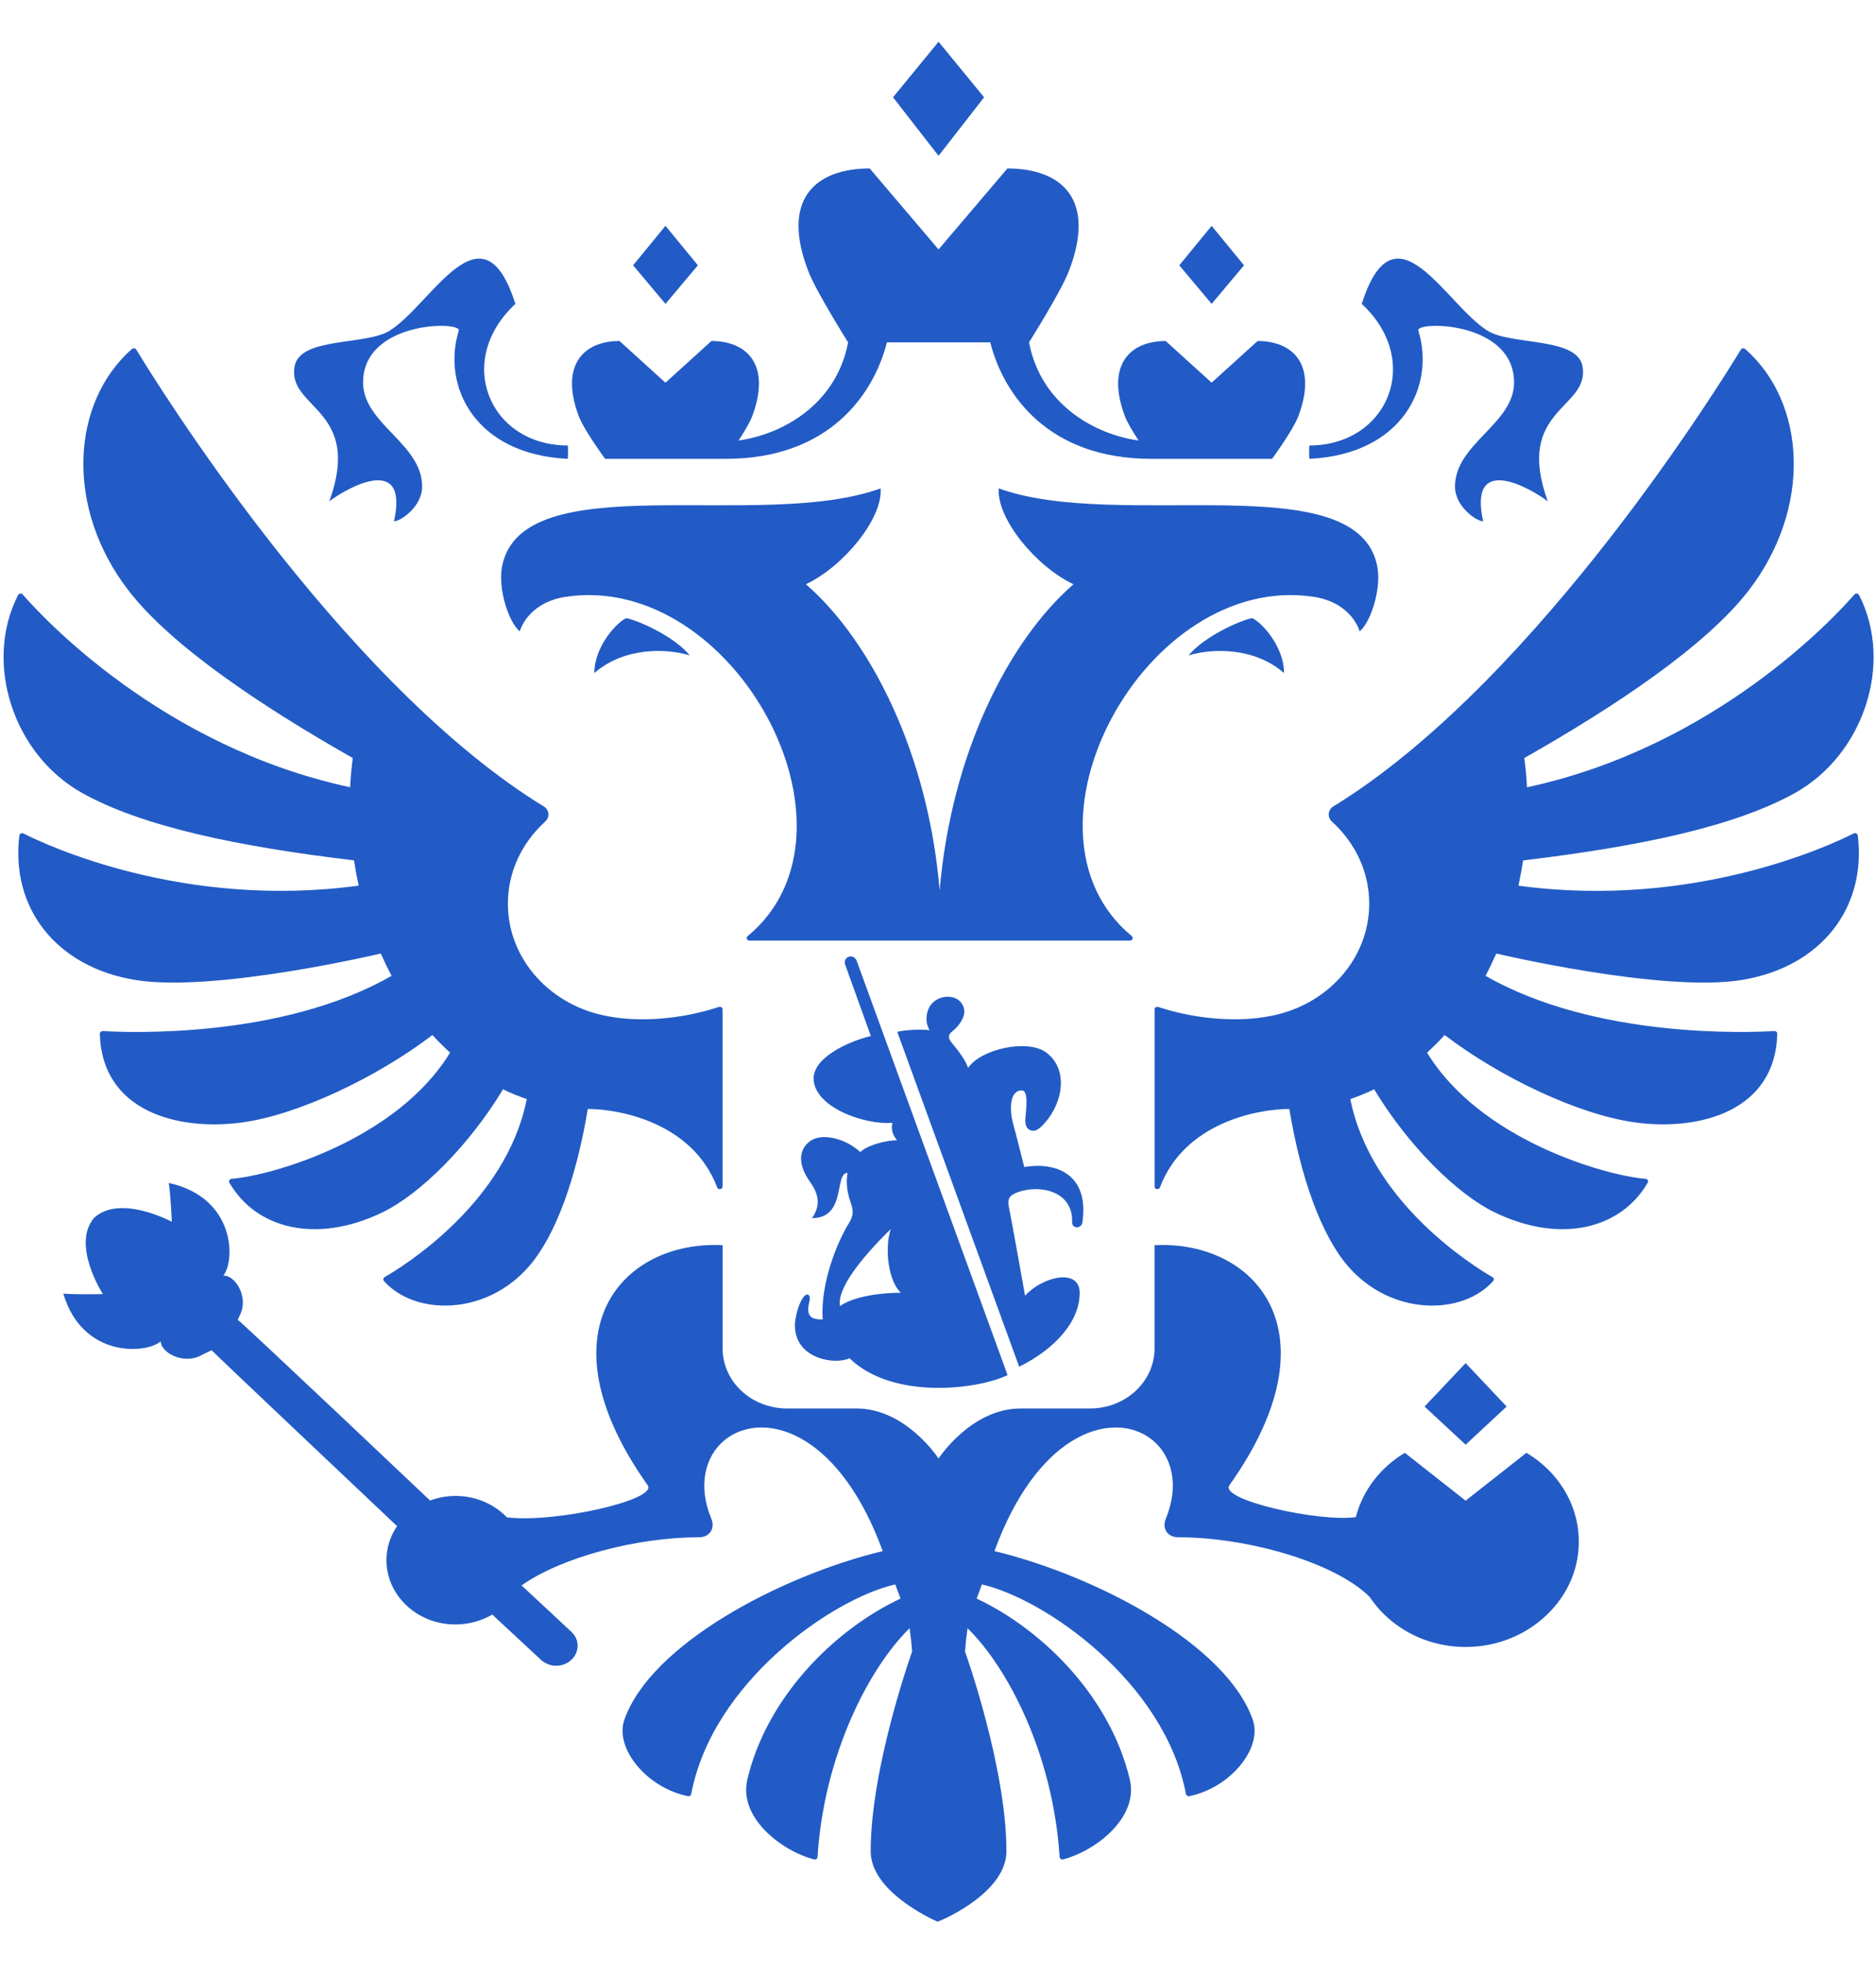 <svg width="44" height="46" viewBox="0 0 44 46" fill="none" xmlns="http://www.w3.org/2000/svg">
<path fill-rule="evenodd" clip-rule="evenodd" d="M30.116 15.782C29.43 15.181 28.444 15.194 27.878 15.369C28.249 14.914 29.112 14.54 29.367 14.495C29.561 14.568 30.116 15.139 30.116 15.782L30.116 15.782ZM32.305 13.292C31.854 10.879 26.248 12.477 23.425 11.452C23.371 12.156 24.294 13.283 25.178 13.7C23.668 15.011 22.313 17.652 22.039 20.878C21.767 17.652 20.412 15.011 18.902 13.7C19.785 13.283 20.709 12.156 20.654 11.452C17.831 12.477 12.225 10.879 11.774 13.292C11.678 13.802 11.924 14.581 12.19 14.805C12.237 14.643 12.485 14.113 13.266 13.995C17.216 13.398 20.513 19.487 17.537 21.95C17.491 21.987 17.517 22.056 17.578 22.056H26.502C26.563 22.056 26.588 21.987 26.544 21.95C23.566 19.487 26.864 13.398 30.813 13.995C31.596 14.113 31.843 14.643 31.89 14.805C32.155 14.581 32.401 13.803 32.305 13.292V13.292ZM33.266 7.753C33.195 7.525 35.511 7.519 35.511 8.969C35.511 9.941 34.126 10.401 34.126 11.41C34.126 11.88 34.631 12.224 34.786 12.224C34.429 10.605 35.904 11.452 36.302 11.755C35.511 9.578 37.293 9.591 37.117 8.593C36.995 7.895 35.447 8.106 34.886 7.753C33.891 7.126 32.714 4.688 31.939 7.126C33.384 8.469 32.543 10.446 30.708 10.446C30.708 10.446 30.697 10.736 30.714 10.759C32.903 10.652 33.666 9.042 33.266 7.753H33.266ZM7.724 11.755C8.122 11.452 9.597 10.605 9.241 12.224C9.396 12.224 9.901 11.88 9.901 11.41C9.901 10.401 8.516 9.941 8.516 8.969C8.516 7.519 10.831 7.525 10.76 7.753C10.361 9.042 11.124 10.652 13.313 10.759C13.329 10.736 13.319 10.446 13.319 10.446C11.484 10.446 10.643 8.469 12.088 7.126C11.312 4.688 10.135 7.126 9.141 7.753C8.58 8.106 7.031 7.895 6.909 8.593C6.734 9.591 8.515 9.578 7.724 11.755H7.724ZM13.94 15.782C14.627 15.181 15.613 15.194 16.178 15.369C15.809 14.914 14.944 14.54 14.69 14.495C14.496 14.568 13.94 15.139 13.94 15.782L13.94 15.782ZM23.081 2.282L22.013 0.979L20.945 2.282L22.013 3.653L23.081 2.282H23.081ZM29.177 6.221L28.418 5.296L27.659 6.221L28.418 7.126L29.177 6.221V6.221ZM35.337 32.982L34.375 31.963L33.412 32.982L34.375 33.876L35.337 32.982V32.982ZM16.368 6.221L15.608 5.295L14.849 6.221L15.608 7.126L16.368 6.221H16.368ZM14.192 10.759H17.025C19.406 10.759 20.478 9.296 20.802 8.028H23.225C23.549 9.296 24.62 10.759 27.002 10.759H29.835C29.835 10.759 30.33 10.086 30.454 9.753C30.902 8.555 30.33 7.996 29.496 7.996L28.418 8.973L27.34 7.996C26.506 7.996 25.934 8.555 26.381 9.753C26.439 9.907 26.575 10.132 26.704 10.329C25.699 10.191 24.416 9.503 24.135 8.028C24.135 8.028 24.878 6.848 25.064 6.37C25.734 4.653 24.878 3.95 23.628 3.95L22.013 5.849L20.398 3.95C19.148 3.95 18.292 4.652 18.963 6.37C19.148 6.848 19.892 8.028 19.892 8.028C19.61 9.503 18.327 10.191 17.322 10.329C17.452 10.132 17.588 9.907 17.645 9.753C18.091 8.555 17.521 7.996 16.686 7.996L15.608 8.974L14.53 7.996C13.695 7.996 13.125 8.555 13.572 9.753C13.696 10.086 14.193 10.759 14.193 10.759L14.192 10.759ZM43.478 19.543C42.931 19.82 39.723 21.324 35.614 20.768C35.657 20.572 35.693 20.374 35.723 20.176C38.457 19.848 40.68 19.384 42.097 18.596C43.712 17.697 44.418 15.55 43.603 13.953C43.581 13.913 43.523 13.906 43.494 13.94C43.047 14.454 40.239 17.511 35.814 18.461C35.803 18.232 35.782 18.003 35.751 17.775C37.9 16.556 39.998 15.151 40.998 13.866C42.508 11.924 42.369 9.447 40.932 8.184C40.917 8.171 40.897 8.165 40.878 8.168C40.858 8.17 40.841 8.181 40.83 8.198C40.376 8.948 36.12 15.83 31.447 18.801C31.39 18.837 31.333 18.873 31.275 18.908C31.141 18.989 31.126 19.163 31.241 19.267C31.779 19.756 32.114 20.435 32.114 21.19C32.114 22.502 31.103 23.593 29.767 23.83C29.088 23.961 28.107 23.923 27.166 23.612C27.123 23.598 27.08 23.626 27.08 23.669V27.824C27.08 27.891 27.181 27.908 27.205 27.844C27.778 26.327 29.491 26.004 30.24 26.004C30.51 27.626 30.992 28.969 31.617 29.692C32.636 30.866 34.3 30.85 35.022 30.038C35.034 30.024 35.039 30.006 35.036 29.988C35.032 29.971 35.021 29.955 35.005 29.947C34.582 29.703 32.156 28.213 31.671 25.772C31.862 25.706 32.049 25.631 32.229 25.542C33.011 26.839 34.151 27.993 35.068 28.434C36.609 29.174 38.02 28.814 38.646 27.732C38.669 27.693 38.641 27.646 38.595 27.642C37.642 27.565 34.716 26.727 33.471 24.683C33.613 24.552 33.753 24.415 33.883 24.27C35.186 25.263 37.029 26.14 38.348 26.319C39.892 26.529 41.642 26.037 41.684 24.241C41.685 24.204 41.653 24.175 41.614 24.177C41.066 24.21 37.432 24.369 34.843 22.882C34.932 22.71 35.016 22.536 35.094 22.359C35.094 22.359 39.006 23.285 40.86 22.978C42.702 22.674 43.781 21.3 43.573 19.591C43.567 19.548 43.517 19.523 43.478 19.543L43.478 19.543ZM8.932 22.36C9.01 22.537 9.094 22.711 9.184 22.882C6.596 24.368 2.964 24.211 2.413 24.177C2.374 24.175 2.342 24.206 2.342 24.241C2.386 26.037 4.134 26.529 5.678 26.32C6.997 26.14 8.84 25.263 10.143 24.27C10.274 24.415 10.413 24.552 10.556 24.683C9.309 26.727 6.385 27.565 5.431 27.642C5.385 27.646 5.358 27.693 5.38 27.732C6.006 28.814 7.417 29.174 8.959 28.434C9.875 27.993 11.015 26.839 11.798 25.543C11.977 25.631 12.165 25.706 12.355 25.772C11.87 28.213 9.445 29.703 9.021 29.947C9.005 29.956 8.994 29.971 8.991 29.988C8.988 30.006 8.993 30.024 9.005 30.038C9.726 30.85 11.391 30.866 12.409 29.692C13.035 28.969 13.516 27.626 13.786 26.004C14.536 26.004 16.248 26.327 16.821 27.844C16.846 27.908 16.947 27.891 16.947 27.824V23.669C16.947 23.626 16.903 23.598 16.86 23.612C15.919 23.923 14.939 23.962 14.26 23.83C12.923 23.593 11.912 22.502 11.912 21.19C11.912 20.435 12.248 19.755 12.786 19.266C12.901 19.163 12.885 18.989 12.752 18.908C12.694 18.873 12.636 18.837 12.578 18.801C7.909 15.832 3.655 8.955 3.197 8.199C3.176 8.164 3.124 8.157 3.093 8.184C1.658 9.448 1.518 11.925 3.029 13.866C4.028 15.151 6.126 16.556 8.274 17.775C8.244 18.003 8.223 18.231 8.212 18.46C3.791 17.511 0.985 14.46 0.534 13.942C0.504 13.906 0.444 13.914 0.423 13.954C-0.39 15.552 0.316 17.697 1.929 18.596C3.346 19.384 5.569 19.848 8.303 20.175C8.333 20.374 8.369 20.571 8.412 20.767C4.307 21.323 1.101 19.823 0.55 19.544C0.509 19.523 0.459 19.549 0.454 19.592C0.247 21.301 1.325 22.674 3.167 22.978C5.02 23.285 8.932 22.359 8.932 22.359V22.36ZM34.375 35.189L32.949 34.067C32.381 34.406 31.962 34.944 31.8 35.575C30.943 35.695 28.605 35.175 28.832 34.831C31.394 31.226 29.435 29.079 27.079 29.198V31.62C27.079 32.397 26.401 33.027 25.566 33.027H23.939C22.773 33.027 22.013 34.201 22.013 34.201C22.013 34.201 21.254 33.027 20.087 33.027H18.46C17.624 33.027 16.948 32.397 16.948 31.62V29.198C14.592 29.079 12.631 31.226 15.194 34.831C15.419 35.172 13.016 35.718 11.889 35.58C11.592 35.272 11.164 35.078 10.684 35.078C10.48 35.078 10.278 35.114 10.087 35.185C10.087 35.185 5.658 30.99 5.577 30.949L5.614 30.864C5.866 30.392 5.48 29.878 5.236 29.914C5.519 29.573 5.533 28.084 3.959 27.739C4.005 28.038 4.029 28.649 4.029 28.649C4.029 28.649 2.815 27.992 2.205 28.559C1.669 29.194 2.413 30.344 2.413 30.344C2.413 30.344 1.791 30.36 1.485 30.334C1.935 31.857 3.446 31.749 3.772 31.449C3.751 31.691 4.297 32.036 4.76 31.759L4.963 31.661C4.999 31.709 9.313 35.786 9.313 35.786C9.114 36.08 9.02 36.441 9.085 36.826C9.187 37.428 9.688 37.926 10.328 38.056C10.78 38.146 11.204 38.059 11.545 37.859L12.687 38.92C12.788 39.012 12.926 39.069 13.079 39.059C13.358 39.04 13.568 38.813 13.546 38.553C13.538 38.436 13.478 38.336 13.395 38.259C13.377 38.239 12.232 37.176 12.232 37.176C13.176 36.513 14.936 36.047 16.396 36.047C16.653 36.047 16.774 35.829 16.685 35.616C16.023 34.025 17.446 32.871 18.918 33.81C19.559 34.219 20.212 35.026 20.703 36.371C18.288 36.956 15.257 38.567 14.644 40.326C14.408 41.005 15.187 41.931 16.135 42.117C16.151 42.121 16.169 42.118 16.183 42.108C16.198 42.099 16.208 42.084 16.212 42.068C16.706 39.442 19.529 37.485 20.997 37.153C21.071 37.351 21.047 37.287 21.121 37.484C19.521 38.24 17.97 39.837 17.527 41.734C17.324 42.603 18.293 43.387 19.092 43.601C19.133 43.612 19.172 43.584 19.174 43.545C19.326 41.145 20.385 39.107 21.334 38.18C21.36 38.361 21.38 38.543 21.393 38.726C21.393 38.726 20.421 41.434 20.421 43.41C20.421 44.33 21.787 44.971 21.988 45.061C22.241 44.971 23.605 44.33 23.605 43.41C23.605 41.434 22.634 38.726 22.634 38.726C22.647 38.543 22.667 38.361 22.693 38.18C23.641 39.107 24.701 41.145 24.852 43.544C24.855 43.583 24.895 43.612 24.934 43.601C25.735 43.387 26.703 42.603 26.5 41.734C26.056 39.837 24.506 38.241 22.907 37.484C22.98 37.287 22.956 37.351 23.029 37.153C24.499 37.485 27.32 39.442 27.815 42.067C27.819 42.084 27.829 42.099 27.843 42.108C27.858 42.117 27.875 42.121 27.892 42.117C28.838 41.931 29.62 41.005 29.382 40.326C28.771 38.567 25.738 36.956 23.324 36.371C23.816 35.026 24.468 34.22 25.11 33.81C26.581 32.871 28.003 34.025 27.341 35.617C27.253 35.829 27.373 36.047 27.63 36.047C29.282 36.047 31.317 36.644 32.123 37.444C32.637 38.217 33.588 38.711 34.661 38.605C35.881 38.486 36.875 37.569 37.012 36.437C37.132 35.444 36.619 34.553 35.801 34.067L34.375 35.189L34.375 35.189ZM23.868 27.957C24.376 27.769 25.172 27.922 25.145 28.655C25.139 28.821 25.372 28.821 25.389 28.651C25.541 27.553 24.799 27.237 24.023 27.365C23.926 26.988 23.847 26.658 23.757 26.33C23.686 26.066 23.659 25.569 23.966 25.569C24.131 25.569 24.064 26.031 24.049 26.23C24.035 26.405 24.098 26.511 24.24 26.516C24.328 26.519 24.439 26.407 24.505 26.332C24.949 25.829 25.052 25.051 24.532 24.675C24.096 24.36 23.005 24.595 22.705 25.043C22.66 24.874 22.444 24.595 22.34 24.474C22.239 24.355 22.213 24.274 22.352 24.169C22.418 24.119 22.617 23.921 22.617 23.717C22.617 23.596 22.523 23.373 22.226 23.373C21.991 23.373 21.73 23.536 21.73 23.898C21.73 23.979 21.75 24.065 21.802 24.158C21.654 24.133 21.251 24.143 21.044 24.195L23.904 32.048C24.723 31.643 25.323 31.003 25.323 30.316C25.323 29.731 24.461 29.925 24.042 30.382C23.908 29.639 23.788 28.954 23.657 28.27C23.622 28.082 23.717 28.014 23.869 27.957L23.868 27.957ZM19.824 22.623L20.425 24.293C19.91 24.416 19.083 24.791 19.083 25.288C19.083 25.95 20.253 26.381 20.93 26.329C20.896 26.48 20.935 26.614 21.04 26.737C20.795 26.737 20.331 26.852 20.179 27.016C19.82 26.681 19.259 26.56 18.992 26.763C18.724 26.968 18.716 27.316 18.996 27.709C19.191 27.98 19.264 28.249 19.045 28.564C19.86 28.564 19.56 27.503 19.879 27.503C19.838 27.709 19.863 27.947 19.956 28.211C20.018 28.386 20.018 28.511 19.912 28.68C19.649 29.101 19.24 30.067 19.295 30.941C19.028 30.94 18.892 30.874 18.986 30.509C19.021 30.373 18.937 30.276 18.826 30.443C18.703 30.628 18.644 30.944 18.644 31.079C18.644 31.858 19.571 32.014 19.925 31.85C20.948 32.84 22.958 32.576 23.632 32.244L20.092 22.528C20.02 22.344 19.76 22.432 19.824 22.623L19.824 22.623ZM19.701 30.626C19.628 30.226 20.184 29.511 20.892 28.821C20.741 29.271 20.835 30.046 21.13 30.313C20.617 30.313 20.007 30.409 19.701 30.626H19.701Z" fill="#225BC5"/>
</svg>

